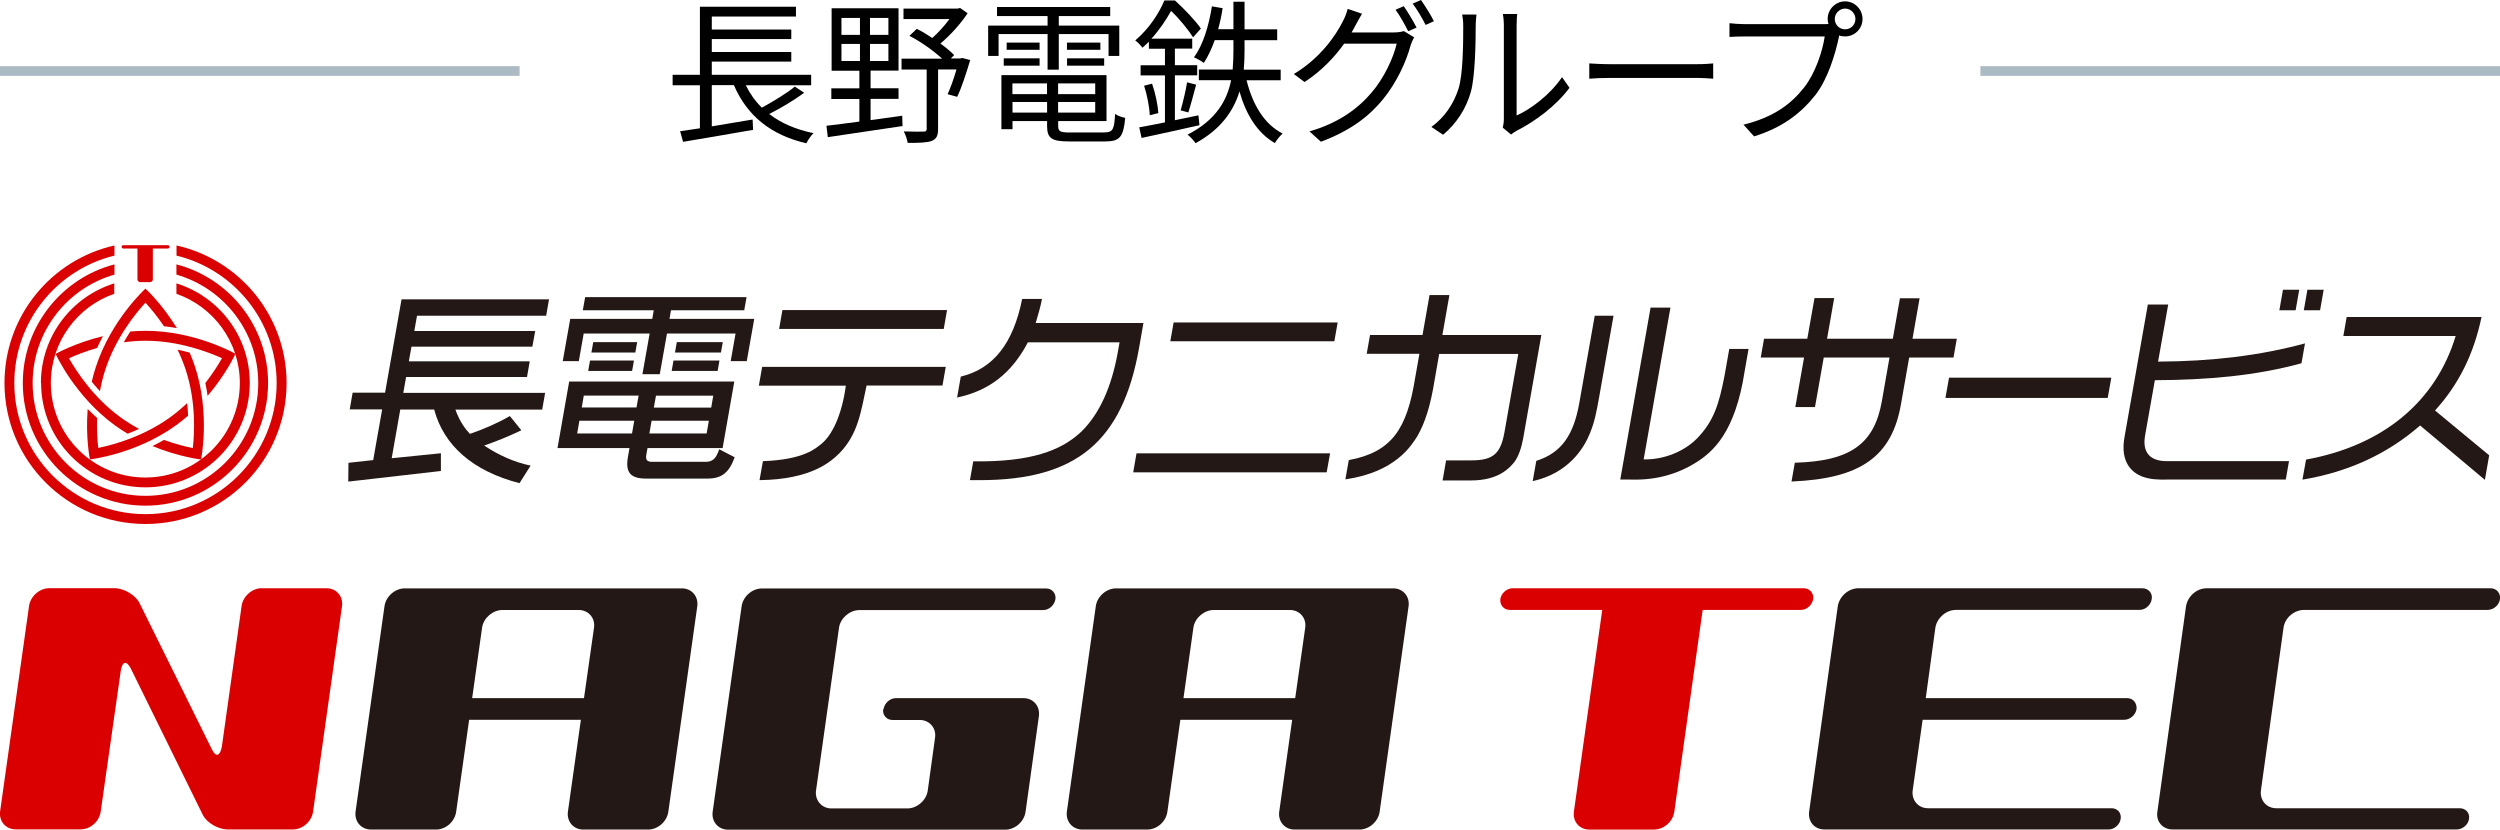 <?xml version="1.0" encoding="UTF-8"?><svg id="_レイヤー_2" xmlns="http://www.w3.org/2000/svg" viewBox="0 0 256.64 85.16"><defs><style>.cls-1{fill:#231815;}.cls-1,.cls-2,.cls-3{stroke-width:0px;}.cls-2{fill:#000;}.cls-4{fill:none;stroke:#acbbc3;stroke-miterlimit:10;}.cls-3{fill:#da0001;}</style></defs><g id="_ヘッダーとフッター"><path class="cls-3" d="M26.88,60.39h6.66c.99,0,1.71.82,1.57,1.84l-2.97,21.08c-.14,1.03-1.09,1.84-2.08,1.84h-6.66c-.99,0-2.19-.68-2.6-1.54l-7.38-15c-.44-.85-.89-.72-1.03.31l-2.05,14.38c-.14,1.03-1.06,1.84-2.08,1.84H1.62c-1.02,0-1.74-.82-1.61-1.84l2.97-21.08c.14-1.02,1.09-1.84,2.09-1.84h6.66c1.02,0,2.19.72,2.6,1.54l7.42,15c.41.86.85.72,1.03-.31l2.02-14.39c.14-1.02,1.09-1.84,2.08-1.84"/><path class="cls-1" d="M59.64,73.89h-11.48l-1.33,9.43c-.14,1.03-1.06,1.84-2.09,1.84h-6.63c-1.03,0-1.74-.82-1.61-1.84l2.97-21.08c.14-1.02,1.09-1.84,2.08-1.84h28.46c.99,0,1.71.82,1.57,1.84l-2.97,21.08c-.14,1.03-1.09,1.84-2.08,1.84h-6.66c-.99,0-1.71-.82-1.57-1.84l1.33-9.43ZM48.47,71.67h11.48l1.03-7.24c.14-.99-.58-1.81-1.57-1.81h-7.83c-.99,0-1.95.82-2.09,1.81l-1.02,7.24Z"/><path class="cls-1" d="M90.7,72.8c.1-.61.65-1.13,1.26-1.13h13.12c.99,0,1.71.82,1.57,1.85l-1.37,9.81c-.14,1.03-1.09,1.84-2.08,1.84h-28.47c-.99,0-1.71-.82-1.57-1.84l2.97-21.08c.14-1.02,1.09-1.84,2.08-1.84h29.18c.62,0,1.03.51.96,1.09-.1.62-.65,1.13-1.27,1.13h-18.86c-.99,0-1.95.82-2.09,1.81l-2.36,16.71c-.14.99.58,1.84,1.57,1.84h7.82c.99,0,1.95-.85,2.08-1.84l.75-5.43c.14-.99-.58-1.81-1.57-1.81h-2.8c-.62,0-1.03-.51-.96-1.09"/><path class="cls-1" d="M132.65,73.89h-11.48l-1.33,9.43c-.14,1.03-1.06,1.84-2.08,1.84h-6.63c-1.03,0-1.74-.82-1.61-1.84l2.97-21.08c.14-1.02,1.09-1.84,2.08-1.84h28.46c.99,0,1.71.82,1.57,1.84l-2.97,21.08c-.14,1.03-1.09,1.84-2.08,1.84h-6.66c-.99,0-1.71-.82-1.57-1.84l1.33-9.43ZM121.48,71.67h11.48l1.03-7.24c.14-.99-.58-1.81-1.57-1.81h-7.82c-.99,0-1.95.82-2.09,1.81l-1.02,7.24Z"/><path class="cls-3" d="M184.87,62.61h-10.08l-2.91,20.71c-.14,1.03-1.09,1.84-2.08,1.84h-6.66c-.99,0-1.71-.82-1.57-1.84l2.91-20.71h-9.5c-.62,0-1.03-.51-.96-1.13.1-.58.65-1.09,1.26-1.09h29.9c.61,0,1.02.51.96,1.09-.1.62-.65,1.13-1.26,1.13"/><path class="cls-1" d="M218.04,73.89h-20.67l-1.02,7.24c-.14.99.55,1.84,1.57,1.84h18.86c.58,0,1.02.48.92,1.09-.07.58-.65,1.09-1.23,1.09h-29.18c-1.03,0-1.71-.82-1.57-1.84l2.94-21.08c.17-1.02,1.1-1.84,2.12-1.84h29.15c.62,0,1.06.51.96,1.09-.07.62-.65,1.13-1.26,1.13h-18.83c-1.02,0-1.95.82-2.12,1.81l-.99,7.25h20.68c.61,0,1.02.51.96,1.13-.1.58-.65,1.09-1.27,1.09"/><path class="cls-1" d="M255.37,62.61h-18.83c-1.03,0-1.98.82-2.12,1.81l-2.32,16.71c-.14.99.55,1.84,1.57,1.84h18.83c.62,0,1.06.48.96,1.09-.07.58-.65,1.09-1.27,1.09h-29.15c-1.03,0-1.74-.82-1.57-1.84l2.94-21.08c.17-1.02,1.09-1.84,2.12-1.84h29.15c.61,0,1.03.51.96,1.09-.07.62-.65,1.13-1.27,1.13"/><path class="cls-1" d="M56.08,32.41h-13.27l-.28,1.57h12.41l-.29,1.61h-12.41l-.27,1.5h12.41l-.28,1.61h-12.41l-.29,1.63h14.56l-.3,1.72h-8.91c.45,1.25,1.01,1.98,1.49,2.49,1.37-.47,2.74-1.05,4.1-1.83l1.18,1.46c-1.25.6-2.52,1.12-3.82,1.57,1.5.99,3.07,1.7,4.77,2.06l-1.14,1.8c-4.76-1.22-7.78-3.86-8.76-7.56h-3.48l-.88,5,5.05-.51v1.82s-9.51,1.09-9.51,1.09l.02-1.93,2.54-.28.92-5.2h-3.33l.3-1.72h3.33l1.69-9.58h15.14l-.29,1.66Z"/><path class="cls-1" d="M72.54,44.5h-5.88l.23-1.31h5.88l-.23,1.31ZM76.64,30.5h-16.57l-.24,1.35h7.28l-.15.88h-8.42l-.77,4.34h1.65l.5-2.83h6.77l-.74,4.17h1.78l.74-4.17h7.04l-.5,2.83h1.65l.77-4.34h-8.7l.15-.88h7.52l.24-1.35ZM65.41,35.12h-4.51l-.19,1.07h4.51l.19-1.07ZM65.08,37.01h-4.51l-.19,1.07h4.51l.19-1.07ZM74.2,35.12h-4.72l-.19,1.07h4.72l.19-1.07ZM73.86,37.01h-4.72l-.19,1.07h4.72l.19-1.07ZM75.37,39.17h-16.94l-1.2,6.83h7.39l-.16.92c-.28,1.59.27,2.21,1.86,2.21h6.29c1.48,0,2.23-.6,2.81-2.19l-1.59-.82c-.32.97-.68,1.29-1.41,1.29h-5.47c-.54,0-.69-.21-.6-.75l.12-.66h7.71l1.2-6.83ZM73.01,41.84h-5.89l.22-1.22h5.88l-.21,1.22ZM65.56,40.61l-.22,1.22h-5.62l.21-1.22h5.63ZM59.48,43.19h5.63l-.23,1.31h-5.63l.23-1.31Z"/><path class="cls-1" d="M97.22,31.83l-.34,1.94h-16.9l.34-1.94h16.9ZM97.09,37.65l-.34,1.93h-7.79c-.58,2.66-.86,4.98-2.8,6.96-.88.86-2.88,2.68-8.19,2.75l.35-1.95c4.26-.15,5.46-1.35,5.98-1.76,1.12-.88,2.13-2.99,2.53-5.99h-8.93l.34-1.93h18.85Z"/><path class="cls-1" d="M116.94,35.67c-1.7,9.67-6.46,13.62-16.36,13.62h-1.01l.34-1.93h1.07c5.75-.07,8.36-1.48,10.06-3.08,1.88-1.87,3.05-4.59,3.68-7.96l.21-1.18h-9.41c-1.68,3.2-4.01,4.98-7.27,5.67l.38-2.15c3.34-.8,5.39-3.41,6.3-7.97h2.04c-.16.8-.39,1.61-.65,2.47h11.06l-.44,2.51Z"/><path class="cls-1" d="M137.32,33.1l-.34,1.93h-16.84l.34-1.93h16.84ZM136.54,46.54l-.35,1.95h-19.86l.34-1.95h19.86Z"/><path class="cls-1" d="M146.03,34.39l.72-4.1h2.04l-.72,4.1h10.16l-1.87,10.63c-.15.84-.46,1.85-.92,2.43-.46.56-1.57,1.87-4.41,1.87h-2.94l.36-2.06h2.6c2.23,0,3-.69,3.39-2.88l1.42-8.05h-8.12l-.46,2.64c-.44,2.75-.99,4.42-1.8,5.84-.59.9-2.19,3.65-7.37,4.4l.35-1.98c4.49-.82,5.99-3.31,6.81-8.42l.44-2.49h-5.41l.34-1.93h5.41Z"/><path class="cls-1" d="M164.17,40.72c-.28,1.59-.48,2.62-.97,3.8-.6,1.48-2.17,4.06-5.86,4.87l.37-2.08c2.59-.82,3.84-2.66,4.42-5.97l1.58-8.93h1.93l-1.47,8.31ZM168.73,47.16h.26c2.41-.04,4.32-1.2,5.24-2.17,1.71-1.78,2.23-3.5,2.79-6.35l.5-2.82h1.98l-.4,2.28c-.96,6.27-3.24,8.29-5.01,9.39-2,1.24-4.19,1.82-6.71,1.74h-1.05l3.11-17.65h2.04l-2.75,15.59Z"/><path class="cls-1" d="M185.53,34.77l.74-4.17h2.02l-.73,4.17h6.75l.73-4.15h2.02l-.73,4.15h4.55l-.34,1.93h-4.55l-.82,4.66c-.92,5.54-4.19,7.78-11.26,8.07l.34-1.93c5.65-.15,8.15-1.89,8.93-6.29l.79-4.51h-6.75l-.9,5.09h-2.02l.9-5.09h-4.45l.34-1.93h4.44Z"/><polygon class="cls-1" points="216.37 40.85 199.71 40.85 200.08 38.77 216.74 38.77 216.37 40.85"/><path class="cls-1" d="M221.54,37.12c5.5-.02,10.5-.62,15.08-1.87l-.36,2.04c-4.69,1.29-9.71,1.72-15.05,1.74l-1,5.65c-.31,1.74.47,2.66,2.23,2.66h12.54l-.33,1.89h-12.17c-.93.02-1.78,0-2.65-.34-.78-.33-2.27-1.27-1.72-4.12l2.38-13.51h2.09l-1.04,5.86ZM235.66,31.85h-1.67l.37-2.11h1.67l-.37,2.11ZM238.17,31.85h-1.67l.37-2.11h1.67l-.37,2.11Z"/><path class="cls-1" d="M254.75,32.52c-.8,3.82-2.34,6.94-4.78,9.62l5.56,4.6-.44,2.52-6.65-5.58c-3.38,2.94-7.37,4.77-12.08,5.56l.37-2.06c7.92-1.44,13.33-5.97,15.36-12.69h-11.53l.34-1.95h13.87Z"/><path class="cls-3" d="M4.22,39.32c0,5.92,4.8,10.71,10.71,10.71s10.71-4.8,10.71-10.71c0-4.81-3.17-8.87-7.53-10.23v1.07c3.79,1.32,6.51,4.92,6.51,9.16,0,5.36-4.34,9.7-9.7,9.7s-9.7-4.34-9.7-9.7c0-4.24,2.72-7.85,6.51-9.16v-1.07c-4.36,1.36-7.53,5.42-7.53,10.23"/><path class="cls-3" d="M2.34,39.32c0,6.94,5.65,12.59,12.59,12.59s12.59-5.65,12.59-12.59c0-5.84-4-10.77-9.41-12.18v1.05c4.84,1.39,8.4,5.85,8.4,11.13,0,6.39-5.2,11.58-11.58,11.58s-11.58-5.2-11.58-11.58c0-5.28,3.55-9.75,8.4-11.13v-1.05c-5.41,1.41-9.41,6.34-9.41,12.18"/><path class="cls-3" d="M18.12,25.2v1.04c5.9,1.43,10.28,6.74,10.28,13.08,0,7.43-6.03,13.46-13.46,13.46S1.47,46.76,1.47,39.32c0-6.34,4.38-11.65,10.28-13.08v-1.04C5.29,26.65.46,32.42.46,39.32c0,7.99,6.48,14.47,14.48,14.47s14.48-6.48,14.48-14.47c0-6.9-4.83-12.67-11.29-14.12"/><path class="cls-3" d="M17.23,25.51h-1.54v3.17c0,.16-.13.28-.28.28h-1.02c-.15,0-.28-.13-.28-.28v-3.17h-1.46c-.09,0-.17-.08-.17-.17,0-.09.08-.17.17-.17h4.58c.09,0,.17.08.17.17,0,.09-.07.17-.17.17"/><path class="cls-3" d="M19.47,36.2c.2.47.39.96.56,1.47,1.57,4.84.61,9.5.61,9.5,0,0-2.25-.25-4.99-1.38.39-.19.79-.4,1.18-.63,1.2.44,2.25.69,2.96.84.18-1.55.34-4.76-.72-8.02-.24-.73-.53-1.43-.84-2.08.43.09.85.19,1.25.3"/><path class="cls-3" d="M12.7,35.14c.72-.1,1.47-.16,2.24-.16,3.42,0,6.42,1.15,7.85,1.79-.36.63-.93,1.55-1.71,2.55.1.45.17.89.23,1.32,1.93-2.26,2.86-4.32,2.86-4.32,0,0-4.13-2.36-9.22-2.36-.54,0-1.06.03-1.57.07-.22.34-.45.71-.67,1.1"/><path class="cls-3" d="M19.31,42.67c-.39.34-.79.67-1.23.98-4.12,2.99-8.85,3.51-8.85,3.51,0,0-.46-2.21-.23-5.18.3.31.63.63.97.93-.05,1.27.03,2.35.12,3.07,1.53-.31,4.63-1.15,7.4-3.16.62-.45,1.2-.94,1.72-1.44.05.44.08.87.1,1.28"/><path class="cls-3" d="M16.83,33.49c-.71-1.06-1.41-1.88-1.9-2.42-1.06,1.15-3.07,3.65-4.13,6.91-.24.73-.41,1.47-.54,2.18-.3-.33-.58-.65-.84-.97.11-.5.25-1.01.42-1.52,1.57-4.84,5.09-8.04,5.09-8.04h0s1.67,1.52,3.23,4.05c-.43-.07-.87-.14-1.33-.19"/><path class="cls-3" d="M13.1,44.52c-.44-.26-.88-.55-1.31-.86-4.12-2.99-6.08-7.33-6.08-7.33,0,0,1.96-1.12,4.85-1.82-.2.38-.4.79-.59,1.21-1.23.35-2.23.76-2.89,1.06.77,1.36,2.52,4.05,5.29,6.06.62.45,1.27.85,1.9,1.19-.4.19-.8.35-1.18.5"/><path class="cls-2" d="M82.56,9.52c-1.06.78-2.43,1.6-3.6,2.18,1.22.94,2.74,1.6,4.56,1.97-.26.22-.59.72-.74,1.04-3.67-.85-6.1-2.85-7.44-5.97h-2.27v4.23c1.33-.22,2.79-.46,4.19-.7l.05,1.06c-2.55.45-5.28.91-7.19,1.23l-.3-1.09c.58-.08,1.28-.19,2.03-.3v-4.42h-2.8v-1.07h2.8V.69h9.86v1.01h-8.64v1.33h8.16v.98h-8.16v1.33h8.16v.98h-8.16v1.36h10.2v1.07h-6.71c.42.86.96,1.63,1.65,2.3,1.14-.62,2.55-1.47,3.38-2.16l.98.64Z"/><path class="cls-2" d="M89.37,12.33c1.06-.14,2.16-.29,3.25-.45l.03,1.06c-2.75.42-5.67.83-7.67,1.14l-.14-1.17c.93-.1,2.1-.26,3.38-.43v-2.32h-2.88v-1.09h2.88v-1.81h-2.85V.85h6.87v6.4h-2.87v1.81h2.87v1.09h-2.87v2.18ZM86.38,3.58h1.9v-1.74h-1.9v1.74ZM86.38,6.26h1.9v-1.75h-1.9v1.75ZM91.2,1.84h-1.89v1.74h1.89v-1.74ZM91.2,4.51h-1.89v1.75h1.89v-1.75ZM99.6,6.16c-.4,1.33-.88,2.83-1.34,3.78l-.98-.27c.29-.64.64-1.6.91-2.54h-1.89v6.1c0,.67-.14,1.02-.64,1.23-.48.19-1.3.21-2.48.21-.05-.35-.22-.83-.4-1.18.94.03,1.78.03,2.03.02.26,0,.32-.08.32-.3v-6.07h-2.58v-1.12h4.16c-.86-.8-2.16-1.73-3.35-2.34l.75-.72c.53.26,1.07.58,1.6.94.62-.56,1.26-1.26,1.76-1.94h-4.72V.88h5.55l.26-.06.77.54c-.7,1.07-1.76,2.24-2.79,3.11.56.4,1.06.83,1.41,1.18l-.34.35h.98l.19-.05.8.21Z"/><path class="cls-2" d="M107.54,3.5h-5.03v2.24h-1.07v-3.11h6.1v-.98h-5.19v-.93h11.62v.93h-5.28v.98h6.21v3.11h-1.1v-2.24h-5.11v3.65h-1.15v-3.65ZM113.38,13.59c.85,0,1.01-.29,1.09-1.89.27.18.7.34,1.04.4-.18,1.94-.54,2.42-2.05,2.42h-3.68c-1.79,0-2.29-.3-2.29-1.58v-.51h-3.55v.83h-1.14v-5.55h10.79v4.72h-4.96v.51c0,.54.19.66,1.2.66h3.55ZM103.04,5.99h3.68v.75h-3.68v-.75ZM106.72,5.11h-3.38v-.74h3.38v.74ZM103.93,8.56v1.1h3.55v-1.1h-3.55ZM107.49,11.56v-1.09h-3.55v1.09h3.55ZM112.43,8.56h-3.81v1.1h3.81v-1.1ZM112.43,11.56v-1.09h-3.81v1.09h3.81ZM112.96,4.37v.74h-3.43v-.74h3.43ZM109.54,5.99h3.81v.75h-3.81v-.75Z"/><path class="cls-2" d="M123.14,12.85c-2.1.48-4.31.96-5.95,1.31l-.24-1.09c.74-.13,1.65-.3,2.64-.51v-4.82h-2.5v-1.04h2.5v-1.7h-1.65v-.72c-.21.21-.43.42-.66.62-.18-.24-.53-.61-.74-.75,1.44-1.22,2.46-2.83,2.99-4.1h1.09c.94.85,2.11,2.08,2.66,2.88l-.8.9c-.46-.72-1.39-1.89-2.26-2.71-.48.86-1.14,1.89-2.02,2.85h4.19v1.02h-1.78v1.7h2.29v1.04h-2.29v4.61c.78-.16,1.62-.34,2.42-.5l.1.99ZM118.27,8.6c.34.96.59,2.19.64,3.01l-.88.22c-.03-.83-.27-2.07-.58-3.03l.82-.21ZM121.2,11.33c.22-.77.53-2.03.66-2.88l.93.24c-.26.98-.56,2.11-.8,2.85l-.78-.21ZM127.97,8.24c.62,2.5,1.81,4.51,3.7,5.47-.26.22-.62.67-.8.98-1.79-1.04-2.95-2.91-3.63-5.3-.59,1.94-1.86,3.86-4.51,5.31-.16-.24-.53-.66-.82-.88,2.96-1.5,4.07-3.57,4.47-5.59h-3.31v-1.09h3.47c.06-.7.08-1.39.08-2.03v-.99h-1.92c-.32.9-.69,1.68-1.12,2.34-.22-.18-.72-.45-1.01-.58.93-1.26,1.52-3.22,1.84-5.23l1.1.19c-.11.74-.27,1.47-.46,2.16h1.57V.18h1.14v2.83h3.35v1.12h-3.35v.99c0,.66-.02,1.33-.08,2.03h3.79v1.09h-3.49Z"/><path class="cls-2" d="M143.07,3.33c.43,0,.78-.05,1.04-.14l1.06.64c-.13.22-.29.59-.37.85-.43,1.62-1.41,3.78-2.83,5.52-1.46,1.78-3.38,3.23-6.37,4.35l-1.17-1.06c2.95-.86,4.95-2.3,6.4-4.02,1.25-1.46,2.22-3.54,2.55-4.99h-5.39c-.98,1.36-2.3,2.79-4.07,3.94l-1.1-.82c2.75-1.65,4.32-3.99,5.03-5.41.16-.29.4-.86.5-1.28l1.47.5c-.26.42-.54.96-.7,1.25-.11.22-.24.45-.37.67h4.34ZM144.11.64c.4.58.98,1.54,1.31,2.19l-.86.38c-.32-.64-.86-1.62-1.3-2.21l.85-.37ZM145.87,0c.42.59,1.04,1.58,1.33,2.18l-.85.38c-.35-.69-.88-1.6-1.33-2.19l.85-.37Z"/><path class="cls-2" d="M146.94,13.03c1.34-.96,2.3-2.38,2.79-3.94.46-1.47.48-4.66.48-6.43,0-.48-.05-.83-.11-1.17h1.47c-.02.19-.08.67-.08,1.15,0,1.78-.06,5.2-.5,6.8-.48,1.71-1.5,3.28-2.85,4.39l-1.2-.8ZM154.27,13.11c.06-.26.11-.58.11-.9V2.62c0-.61-.08-1.06-.1-1.18h1.47c-.02.13-.06.58-.06,1.18v9.24c1.47-.67,3.44-2.13,4.66-3.94l.77,1.09c-1.38,1.87-3.6,3.5-5.46,4.43-.24.13-.38.24-.54.37l-.85-.7Z"/><path class="cls-2" d="M163.15,6.51c.48.03,1.33.08,2.22.08h8.77c.8,0,1.38-.05,1.73-.08v1.57c-.32-.02-.99-.08-1.71-.08h-8.79c-.88,0-1.73.03-2.22.08v-1.57Z"/><path class="cls-2" d="M187.17,2.48c.16,0,.34,0,.53-.02-.05-.16-.08-.34-.08-.51,0-.99.8-1.81,1.79-1.81s1.79.82,1.79,1.81-.8,1.79-1.79,1.79c-.21,0-.42-.03-.61-.1l-.03.18c-.35,1.68-1.12,4.26-2.39,5.91-1.47,1.87-3.38,3.36-6.31,4.27l-1.09-1.2c3.11-.77,4.9-2.13,6.24-3.84,1.14-1.46,1.87-3.68,2.1-5.22h-8.2c-.62,0-1.18.03-1.58.05v-1.41c.43.05,1.07.1,1.6.1h8.02ZM190.47,1.95c0-.58-.48-1.07-1.06-1.07s-1.06.5-1.06,1.07.46,1.06,1.06,1.06,1.06-.48,1.06-1.06Z"/><line class="cls-4" x1="203.3" y1="7.29" x2="256.64" y2="7.29"/><line class="cls-4" y1="7.29" x2="53.34" y2="7.29"/></g></svg>